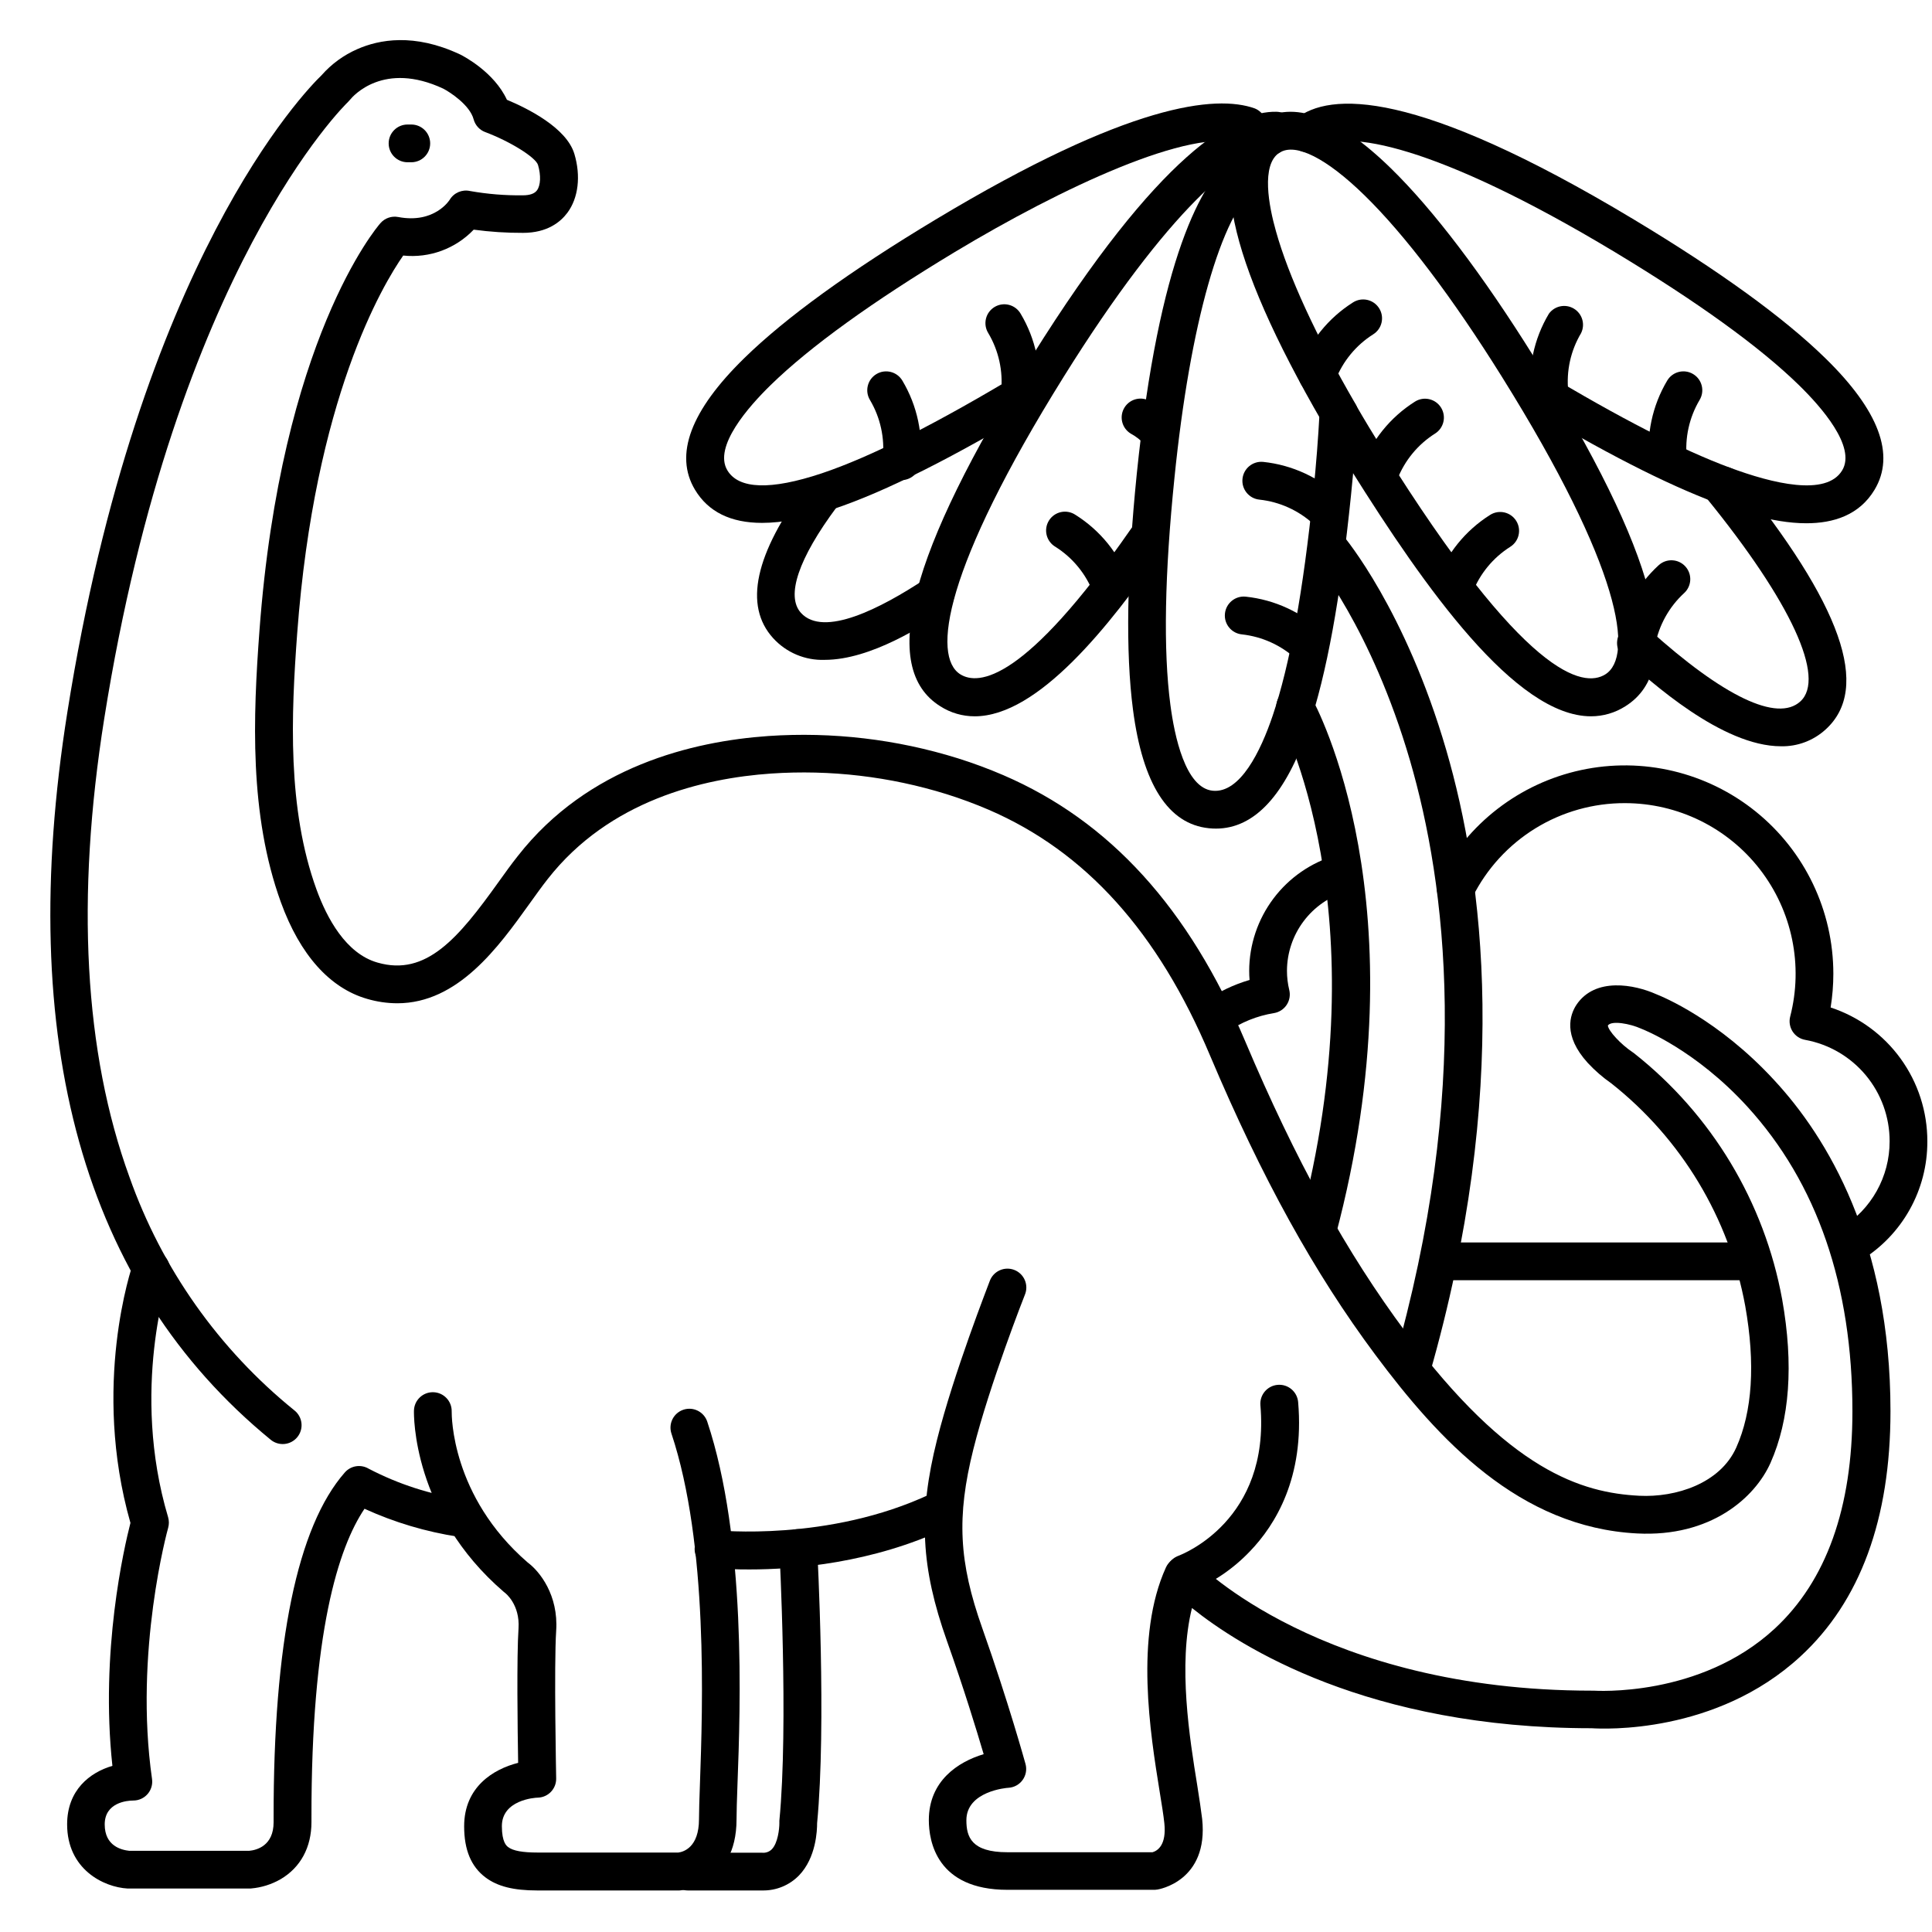 <?xml version="1.0" encoding="UTF-8"?>
<svg width="1200pt" height="1200pt" version="1.1" viewBox="0 0 1200 1200" xmlns="http://www.w3.org/2000/svg">
 <path d="m155.2 1173h-75.891c-15.117-0.82-37.617-12.094-37.617-39.844 0-21.258 14.062-32.273 28.125-36.352-7.688-71.039 7.266-135.56 11.203-150.89-24.281-85.359 0.68-158.62 1.781-161.72 2.242-5.949 8.82-9.027 14.824-6.934s9.242 8.59 7.301 14.645c-0.234 0.727-24.117 71.344-0.492 150.54 0.609 2.144 0.609 4.418 0 6.562-0.234 0.75-21.305 76.922-10.008 155.95 0.484 3.363-0.52 6.773-2.746 9.34-2.227 2.57-5.457 4.043-8.855 4.043-4.102 0-17.789 1.336-17.789 14.836s10.453 15.867 15.305 16.406h74.344c4.688-0.422 15.258-3.047 15.258-17.789v-2.695c-0.141-108.8 14.742-180.98 44.25-214.55 3.715-4.215 9.902-5.199 14.742-2.344 18.555 9.688 38.621 16.156 59.344 19.125 6.402 0.984 10.793 6.969 9.809 13.371-0.984 6.402-6.969 10.793-13.371 9.809-20.148-3.074-39.773-8.926-58.312-17.391-16.195 24.047-33.094 76.758-32.953 191.91v2.742c0 15.633-6.773 28.125-19.078 35.391-5.676 3.277-12.008 5.262-18.539 5.812z"/>
 <path d="m465.63 974.81c-7.934 0.059-15.867-0.293-23.766-1.055-6.434-0.727-11.062-6.527-10.336-12.961s6.527-11.062 12.961-10.336c0.68 0 70.125 7.383 133.59-22.57 5.856-2.758 12.84-0.242 15.598 5.613 2.758 5.856 0.242 12.84-5.613 15.598-46.453 21.914-94.617 25.711-122.44 25.711z"/>
 <path d="m717.35 1173.8h-91.57c-44.109 0-48.867-30.305-48.867-43.312 0-24.281 18.07-36.164 34.055-40.945-4.312-14.648-12.352-40.945-22.805-70.312-16.195-45.68-17.836-78.328-6.211-124.78 10.383-41.578 32.016-96.516 32.812-98.836 1.098-2.953 3.336-5.34 6.211-6.621 2.875-1.285 6.148-1.355 9.078-0.199 2.926 1.156 5.269 3.441 6.492 6.344 1.227 2.902 1.23 6.172 0.016 9.078-0.234 0.539-21.984 55.852-31.992 95.906-10.477 41.93-9.07 70.008 5.578 111.28 16.172 45.609 26.695 83.836 26.812 84.234 0.93 3.402 0.281 7.039-1.77 9.906-2.051 2.871-5.281 4.664-8.801 4.883-1.008 0-26.156 2.086-26.156 20.156 0 10.312 3.07 19.875 25.43 19.875h90.188c3.141-0.914 8.766-4.453 7.336-18.047-0.516-4.922-1.617-11.719-2.906-19.594-5.812-36.047-15.586-96.422 3.891-139.24 1.617-3.559 4.906-6.078 8.766-6.715 3.859-0.633 7.777 0.699 10.453 3.551 0.727 0.773 77.531 79.688 245.46 79.688h0.938c0.656 0 65.977 4.547 112.5-38.508 32.039-29.648 48.281-75 48.281-134.98 0-78.094-21.938-141.75-65.203-189.19-32.297-35.438-65.156-48.164-65.484-48.281l-0.727-0.305c-6.586-2.953-18.094-5.18-20.484-1.898 0.211 3.258 7.992 11.719 15.422 16.641l0.727 0.516c48.316 38.066 81.07 92.465 92.109 152.98 7.219 40.57 4.688 74.766-7.266 101.62-9.703 21.656-37.172 46.125-82.805 43.758-73.219-3.773-123.28-58.195-162.59-110.93-37.945-50.883-70.57-109.95-102.66-185.84-32.273-76.781-77.344-126.77-137.55-152.74-8.496-3.644-17.172-6.859-25.992-9.633-35.277-10.988-72.285-15.344-109.15-12.844-42.188 2.93-100.45 16.664-138.68 65.461-3.703 4.688-7.523 10.055-11.578 15.703-19.031 26.531-44.156 61.523-81.891 61.523-6.348-0.02-12.66-0.941-18.75-2.742-23.18-6.656-41.695-27.375-53.531-59.93-19.828-54.562-17.273-115.73-13.336-168.75 13.406-180.33 72.656-250.34 75.141-253.12 2.738-3.148 6.941-4.602 11.039-3.82 22.688 4.312 31.922-10.594 32.016-10.758 2.602-4.316 7.668-6.484 12.586-5.391 10.828 1.918 21.816 2.812 32.812 2.672 4.312 0 7.242-1.031 8.742-3.047 2.344-3.094 2.578-9.375 0.68-15.82-1.406-4.688-17.32-14.625-32.812-20.414-3.519-1.328-6.188-4.266-7.172-7.898-2.344-8.906-14.648-16.898-18.914-19.102-36.938-17.227-55.922 4.5-57.961 7.031-0.367 0.465-0.766 0.902-1.195 1.312-1.055 0.984-106.92 103.41-151.34 382.78-17.766 111.68-12.516 207.52 15.609 284.86 20.098 56.883 55.574 107.08 102.49 145.01 2.461 1.949 4.035 4.805 4.371 7.926 0.34 3.121-0.59 6.246-2.578 8.676s-4.867 3.961-7.992 4.25-6.238-0.688-8.637-2.711c-116.2-95.25-158.67-247.29-126.21-451.76 44.578-280.45 148.01-386.16 157.9-395.67 6.148-7 13.77-12.551 22.312-16.266 13.336-5.859 35.156-10.055 63.539 3.258l0.281 0.117c2.344 1.172 21.094 11.016 28.992 28.125 12.727 5.297 37.031 17.344 41.906 33.633 4.102 13.711 2.484 27.375-4.336 36.539-4.242 5.695-12.445 12.492-27.539 12.492-10.254 0.043-20.496-0.621-30.656-1.992-11.312 11.855-27.484 17.797-43.781 16.078-12.68 18.141-54.984 88.711-65.859 234.73-3.75 50.625-6.234 108.82 12 159.02 6.398 17.578 18.164 39.844 37.969 45.422 30.211 8.672 50.156-15.211 75-49.922 4.195-5.836 8.133-11.367 12.164-16.406 43.523-55.594 108.59-71.133 155.51-74.414 39.77-2.699 79.691 2 117.75 13.852 9.586 3.008 19.012 6.508 28.242 10.477 66.07 28.477 115.17 82.477 150.12 165.09 31.336 74.109 63.07 131.6 99.867 180.96 64.242 86.18 109.34 99.68 144.98 101.51 22.734 1.148 50.227-7.617 60.234-29.93 10.008-22.312 11.953-52.078 5.578-87.938-10.004-54.668-39.574-103.82-83.18-138.28-5.324-3.703-10.238-7.973-14.648-12.727-15.539-17.109-11.016-29.93-7.031-36.047 11.719-17.508 36.375-12.492 49.406-6.68 4.383 1.711 38.836 15.938 73.266 53.273 33.117 35.602 72.398 100.38 72.398 205.85 0 66.844-18.75 118.1-55.992 152.34-52.477 48.375-122.32 45-129.59 44.531-138.82 0-218.25-50.555-248.27-74.672-8.812 35.391-1.406 81.258 3.281 110.16 1.312 8.203 2.344 15.305 3.047 20.859 4.102 38.812-27.375 43.781-27.703 43.828-0.543 0.098-1.09 0.16-1.641 0.188z"/>
 <path d="m421.88 1174.2h-88.148c-14.812 0-24.75-2.508-32.203-8.109-8.906-6.703-13.242-17.086-13.242-31.734 0-24.516 18.211-35.531 33.539-39.422-0.352-20.531-0.938-66 0.234-83.461 0.984-14.883-8.086-21.914-8.484-22.195-0.262-0.191-0.512-0.395-0.75-0.609-56.672-48.797-55.781-109.88-55.711-112.5 0.156-6.473 5.527-11.594 12-11.438s11.594 5.527 11.438 12c0 2.344-0.305 52.641 47.203 93.75 7.523 5.578 19.172 20.32 17.695 42.422-1.406 21.375 0 90.984 0 91.664 0.145 6.394-4.859 11.723-11.25 11.977-2.344 0-22.477 1.57-22.477 17.695 0 10.055 2.93 12.281 3.891 13.008 3 2.344 9.117 3.398 18.117 3.398h87.609c3.117-0.398 12.82-3.117 12.82-20.742 0-5.109 0.258-12.469 0.586-21.82 1.688-48.305 5.227-148.85-17.695-217.66-0.98-2.949-0.754-6.168 0.641-8.949 1.391-2.777 3.828-4.894 6.777-5.875 6.141-2.047 12.777 1.277 14.824 7.418 24.258 72.82 20.625 176.2 18.75 225.89-0.328 9.117-0.562 16.406-0.562 21.094 0 41.531-34.641 44.133-34.992 44.156z"/>
 <path d="m735.94 989.06c-5.688-0.008-10.547-4.094-11.527-9.695-0.984-5.602 2.199-11.098 7.543-13.039 2.344-0.914 57.023-21.914 50.906-93.445-0.555-6.473 4.238-12.172 10.711-12.727 6.473-0.555 12.172 4.238 12.727 10.711 4.008 46.758-14.062 76.195-29.883 92.625-10.246 10.785-22.672 19.27-36.445 24.891-1.293 0.465-2.656 0.695-4.031 0.68z"/>
 <path d="m473.44 1174.2h-46.219c-6.473 0-11.719-5.246-11.719-11.719s5.246-11.719 11.719-11.719h46.219c2.207 0.207 4.391-0.582 5.953-2.156 3.797-3.914 4.688-12.75 4.688-16.172-0.035-0.516-0.035-1.031 0-1.547 5.766-59.367 0-167.65 0-168.75-0.348-6.473 4.613-12.004 11.086-12.352 6.473-0.348 12.004 4.613 12.352 11.086 0.234 4.5 5.859 110.34 0 171.56 0 4.43-0.562 21.352-11.227 32.414-5.988 6.156-14.266 9.543-22.852 9.352z"/>
 <path d="m255.47 100.78h-2.344c-6.473 0-11.719-5.246-11.719-11.719s5.246-11.719 11.719-11.719h2.344c6.473 0 11.719 5.246 11.719 11.719s-5.246 11.719-11.719 11.719z"/>
 <path d="m818.23 776.25c-1.02 0.008-2.039-0.129-3.023-0.398-6.25-1.66-9.973-8.07-8.32-14.32 52.148-195.87-12.07-315.61-12.727-316.8-1.512-2.715-1.879-5.922-1.027-8.91 0.852-2.988 2.859-5.516 5.574-7.027 5.656-3.144 12.793-1.109 15.938 4.547 2.883 5.156 69.633 128.58 14.906 334.22-1.371 5.129-6.012 8.695-11.32 8.695z"/>
 <path d="m876.56 862.5c-3.684 0.004-7.152-1.723-9.367-4.664-2.215-2.941-2.922-6.75-1.906-10.289 49.219-171.09 32.812-298.48 10.5-375.14-24-82.312-59.367-124.55-59.719-124.97-4.195-4.934-3.598-12.328 1.336-16.523 4.934-4.195 12.328-3.598 16.523 1.336 1.57 1.852 38.977 46.523 64.359 133.59 23.227 79.688 40.242 211.64-10.453 388.17-1.445 5.027-6.043 8.488-11.273 8.484z"/>
 <path d="m512.23 409.85c-12.145 0.43-23.863-4.508-32.039-13.5-18.352-20.203-11.367-52.336 20.789-95.508 3.883-5.176 11.23-6.227 16.406-2.344 5.176 3.883 6.227 11.23 2.344 16.406-23.812 31.992-31.711 55.336-22.242 65.766 14.062 15.469 49.617-2.836 76.992-20.906 5.402-3.566 12.676-2.074 16.242 3.328s2.074 12.676-3.328 16.242c-13.383 8.812-46.289 30.516-75.164 30.516z"/>
 <path d="m755.2 514.66c-1.465 0.004-2.926-0.074-4.383-0.234-25.219-2.578-41.062-27.328-47.086-73.57-4.688-35.789-3.844-85.102 2.344-146.55 13.828-134.51 40.477-181.8 60.328-197.65 5.062-4.047 12.441-3.223 16.488 1.84s3.223 12.441-1.84 16.488c-22.547 18-41.859 85.922-51.562 181.71-6.094 59.648-7.031 107.16-2.531 141.14 2.508 19.148 9.234 51.562 26.25 53.297 17.016 1.734 29.789-24.445 37.312-46.711 10.641-31.57 18.914-77.016 25.242-138.91 1.734-17.086 3.023-33.633 3.844-49.219 0.336-6.473 5.856-11.445 12.328-11.109 6.473 0.336 11.445 5.856 11.109 12.328-0.82 15.961-2.133 32.812-3.938 50.391-6.492 63.656-15.117 110.77-26.344 144.02-14.109 41.672-33.445 62.742-57.562 62.742z"/>
 <path d="m824.44 329.27c-3.207 0-6.273-1.312-8.484-3.633-9.297-8.582-21.102-13.945-33.68-15.305-6.473-0.648-11.195-6.418-10.547-12.891 0.648-6.473 6.418-11.195 12.891-10.547 18.156 1.914 35.156 9.832 48.305 22.5 3.211 3.402 4.086 8.391 2.231 12.684-1.852 4.297-6.082 7.074-10.762 7.074z"/>
 <path d="m813.54 412.97c-3.207 0-6.273-1.312-8.484-3.633-9.312-8.559-21.109-13.918-33.68-15.305-6.473-0.648-11.195-6.418-10.547-12.891s6.418-11.195 12.891-10.547c18.164 1.91 35.172 9.828 48.328 22.5 3.211 3.402 4.086 8.391 2.231 12.684-1.852 4.297-6.082 7.074-10.762 7.074z"/>
 <path d="m1106.2 463.52c-36.609 0-80.906-40.008-97.945-55.383-4.809-4.336-5.191-11.75-0.855-16.559 4.336-4.809 11.75-5.191 16.559-0.855 46.5 42 79.969 57.961 94.242 44.977 16.008-14.555-5.695-61.688-58.055-126.09-1.961-2.41-2.883-5.504-2.566-8.598 0.32-3.09 1.855-5.93 4.266-7.891 5.023-4.082 12.406-3.324 16.488 1.699 65.625 80.789 83.883 132.54 55.641 158.23-7.562 6.938-17.512 10.691-27.773 10.477z"/>
 <path d="m1016.4 410.91c-0.492 0.035-0.984 0.035-1.477 0-6.379-0.805-10.918-6.598-10.172-12.984 3.039-18.031 12.012-34.527 25.5-46.875 4.789-4.356 12.203-4.004 16.559 0.785 4.356 4.789 4.004 12.203-0.785 16.559-9.324 8.582-15.637 19.941-18 32.391-0.797 5.809-5.762 10.133-11.625 10.125z"/>
 <path d="m473.3 324.77c-19.43 0-33.352-6.844-41.602-20.531-13.078-21.727-2.766-49.219 30.609-81.82 25.781-25.219 65.766-54.141 118.71-85.992 120.33-72.398 174.19-77.578 198.21-69.141 5.883 2.297 8.887 8.84 6.797 14.797-2.09 5.961-8.527 9.188-14.555 7.305-31.148-10.898-112.5 27.516-178.38 67.125-51.375 30.984-89.883 58.734-114.42 82.664-13.828 13.5-35.695 38.32-26.883 52.969 7.031 11.719 26.812 12.445 58.594 1.852 30.469-10.219 71.508-30.891 125.16-63.281 5.547-3.34 12.75-1.551 16.09 3.996s1.551 12.75-3.996 16.09c-55.148 33.188-97.617 54.539-129.82 65.32-17.078 5.781-31.914 8.664-44.508 8.648z"/>
 <path d="m633.4 256.71c-3.445 0.004-6.723-1.508-8.953-4.137-2.231-2.625-3.191-6.102-2.625-9.504 1.277-12.59-1.516-25.254-7.969-36.141-1.668-2.664-2.195-5.891-1.461-8.949 0.73-3.059 2.664-5.691 5.359-7.312 2.695-1.621 5.93-2.086 8.973-1.301 3.043 0.789 5.644 2.769 7.215 5.492 9.367 15.676 13.234 34.027 10.992 52.148-0.98 5.606-5.84 9.695-11.531 9.703z"/>
 <path d="m559.9 298.22c-3.453 0.008-6.731-1.508-8.961-4.144-2.234-2.633-3.191-6.117-2.617-9.52 1.273-12.582-1.52-25.238-7.969-36.117-3.34-5.547-1.551-12.75 3.996-16.09s12.75-1.551 16.09 3.996c9.367 15.676 13.234 34.027 10.992 52.148-0.969 5.613-5.836 9.719-11.531 9.727z"/>
 <path d="m1122 325.01c-21.984 0-45.047-8.602-55.734-12.586-5.965-2.324-8.961-9.008-6.727-15.008s8.871-9.098 14.906-6.953c26.391 9.82 59.906 18.094 69.773 1.688 8.812-14.648-13.055-39.469-26.883-52.969-24.539-23.93-63.047-51.68-114.42-82.664-111.23-66.938-168.23-76.57-183.26-64.5-2.426 1.949-5.523 2.856-8.617 2.519-3.09-0.336-5.922-1.887-7.871-4.312-4.059-5.047-3.254-12.43 1.793-16.488 20.672-16.617 73.875-19.219 210.02 62.695 52.945 31.852 92.883 60.773 118.71 85.992 33.375 32.555 43.688 60.094 30.609 81.82-9.492 15.773-25.57 20.766-42.305 20.766z"/>
 <path d="m1070.3 313.15c-1.398 0-2.785-0.246-4.102-0.727-31.711-11.836-71.016-31.945-120.14-61.523-2.723-1.57-4.703-4.172-5.492-7.215-0.785-3.043-0.32-6.277 1.301-8.973 1.621-2.695 4.254-4.629 7.312-5.359 3.059-0.734 6.285-0.207 8.949 1.461 47.883 28.828 85.922 48.328 116.25 59.648 5.293 1.992 8.41 7.477 7.41 13.043s-5.832 9.621-11.488 9.645z"/>
 <path d="m962.58 256.71c-5.691-0.008-10.551-4.098-11.531-9.703-2.242-18.121 1.625-36.473 10.992-52.148 3.578-4.926 10.328-6.293 15.539-3.148 5.211 3.148 7.148 9.758 4.453 15.219-6.465 10.855-9.258 23.504-7.969 36.07 0.59 3.41-0.359 6.906-2.594 9.555-2.234 2.644-5.523 4.164-8.984 4.156z"/>
 <path d="m1036.1 298.17c-5.684-0.004-10.543-4.086-11.531-9.68-2.219-18.121 1.645-36.465 10.992-52.148 3.34-5.547 10.543-7.336 16.09-3.996s7.336 10.543 3.996 16.09c-6.445 10.887-9.234 23.551-7.969 36.141 1.031 6.363-3.273 12.363-9.633 13.43-0.641 0.113-1.293 0.168-1.945 0.164z"/>
 <path d="m605.37 444.91c-7.551 0.016-14.945-2.141-21.305-6.211-38.133-23.789-19.523-94.875 56.859-217.29 79.031-126.56 126.26-152.51 151.83-151.99 6.473 0.07 11.66 5.375 11.59 11.848-0.07 6.473-5.375 11.66-11.848 11.59h-0.633c-20.906 0-66.164 36.961-131.04 140.95-74.578 119.53-82.031 173.91-64.359 185.02 11.273 7.031 39.961 4.688 105.66-89.859 1.723-2.664 4.457-4.516 7.57-5.129 3.113-0.617 6.344 0.059 8.953 1.871 2.606 1.809 4.367 4.598 4.879 7.731 0.516 3.133-0.266 6.34-2.16 8.887-31.969 46.031-76.453 102.59-115.99 102.59z"/>
 <path d="m719.74 279.98c-3.234-0.004-6.32-1.344-8.531-3.703-2.59-2.828-5.633-5.203-9-7.031-2.641-1.645-4.516-4.269-5.219-7.297-0.703-3.027-0.176-6.211 1.469-8.852 3.422-5.496 10.652-7.172 16.148-3.75 5.082 2.879 9.691 6.523 13.664 10.805 3.211 3.402 4.086 8.391 2.231 12.684-1.852 4.297-6.082 7.074-10.762 7.074z"/>
 <path d="m690.21 376.43c-5.117 0-9.645-3.32-11.18-8.203-4.551-11.789-12.766-21.805-23.438-28.57-2.746-1.59-4.731-4.231-5.496-7.309-0.766-3.082-0.25-6.34 1.43-9.031 1.68-2.695 4.379-4.59 7.484-5.258 3.102-0.664 6.344-0.043 8.98 1.723 15.461 9.711 27.238 24.301 33.469 41.461 1.102 3.559 0.449 7.43-1.762 10.426-2.211 2.996-5.715 4.766-9.441 4.762z"/>
 <path d="m988.2 444.91c-46.875 0-103.12-79.688-148.9-152.79-6.211-9.938-12.164-19.805-17.672-29.32-2.91-5.566-0.918-12.434 4.519-15.578 5.438-3.141 12.387-1.441 15.754 3.859 5.391 9.375 11.203 18.961 17.273 28.688 87.984 141 124.22 147.66 137.91 139.1 17.789-11.109 10.219-65.625-64.336-185.02-30.633-49.078-60.094-87.984-85.195-112.5-23.602-23.062-42.82-32.812-52.711-26.555-5.496 3.43-12.73 1.758-16.16-3.738-3.43-5.496-1.758-12.73 3.738-16.16 20.719-12.914 48.141-2.93 81.516 29.672 26.414 25.781 57.094 66.258 88.688 116.91 76.406 122.34 95.039 193.36 56.883 217.22-6.363 4.059-13.758 6.211-21.305 6.211z"/>
 <path d="m831.77 268.64c-4.184 0.004-8.051-2.219-10.148-5.836-60.047-103.43-73.242-166.71-39.211-187.97 5.496-3.43 12.73-1.758 16.16 3.738 3.43 5.496 1.758 12.73-3.738 16.16-11.859 7.383-6.609 33.727-2.344 48.773 7.781 27.938 24.891 65.133 49.5 107.53 1.562 2.691 1.992 5.894 1.191 8.898-0.801 3.008-2.762 5.574-5.457 7.133-1.805 1.051-3.863 1.594-5.953 1.57z"/>
 <path d="m818.23 244.45c-1.176 0-2.344-0.172-3.469-0.516-2.973-0.918-5.457-2.981-6.91-5.731-1.449-2.754-1.746-5.969-0.824-8.941 6.231-17.16 18-31.754 33.445-41.484 5.496-3.43 12.73-1.758 16.16 3.738 3.43 5.496 1.758 12.73-3.738 16.16-10.66 6.75-18.875 16.738-23.438 28.5-1.516 4.926-6.07 8.285-11.227 8.273z"/>
 <path d="m856.69 306.09c-1.176 0.004-2.348-0.176-3.469-0.539-6.18-1.91-9.641-8.469-7.734-14.648 6.227-17.156 17.984-31.75 33.422-41.484 5.496-3.422 12.727-1.746 16.148 3.75 3.422 5.496 1.746 12.727-3.75 16.148-10.66 6.75-18.875 16.738-23.438 28.5-1.512 4.91-6.043 8.266-11.18 8.273z"/>
 <path d="m903.35 376.43c-1.176 0-2.344-0.172-3.469-0.516-2.973-0.918-5.457-2.981-6.91-5.731-1.449-2.754-1.746-5.969-0.824-8.941 6.227-17.156 17.996-31.746 33.445-41.461 5.488-3.43 12.719-1.762 16.148 3.727 3.43 5.488 1.762 12.719-3.727 16.148-10.66 6.75-18.875 16.738-23.438 28.5-1.516 4.926-6.07 8.285-11.227 8.273z"/>
 <path d="m1085.4 795.16h-190.71c-6.473 0-11.719-5.246-11.719-11.719 0-6.473 5.246-11.719 11.719-11.719h190.71c6.473 0 11.719 5.246 11.719 11.719 0 6.473-5.246 11.719-11.719 11.719z"/>
 <path d="m1149.7 784.43c-5.234-0.004-9.832-3.481-11.262-8.516-1.434-5.031 0.648-10.406 5.098-13.164 18.777-11.469 30.203-31.906 30.141-53.906 0.02-14.988-5.227-29.504-14.82-41.016-9.598-11.512-22.934-19.285-37.68-21.961-3.207-0.582-6.023-2.469-7.781-5.211-1.754-2.746-2.289-6.098-1.477-9.25 8.203-31.746 1.262-65.504-18.812-91.434-20.07-25.93-51.008-41.113-83.797-41.129-19.641-0.066-38.906 5.356-55.633 15.648-16.723 10.297-30.242 25.055-39.031 42.617-2.918 5.781-9.969 8.098-15.75 5.18-5.781-2.918-8.098-9.969-5.18-15.75 17.617-34.922 50.078-60.004 88.316-68.238 38.234-8.234 78.145 1.262 108.57 25.832 30.43 24.57 48.121 61.582 48.125 100.7-0.008 7.012-0.574 14.008-1.688 20.93 17.488 5.754 32.715 16.887 43.504 31.805 10.785 14.922 16.586 32.871 16.566 51.281 0.141 30.18-15.516 58.238-41.273 73.969-1.859 1.094-3.984 1.652-6.141 1.617z"/>
 <path d="m755.32 643.17c-5.125 0.004-9.66-3.328-11.191-8.219-1.531-4.894 0.297-10.215 4.512-13.133 8.387-5.848 17.676-10.289 27.492-13.148-0.164-1.922-0.234-3.844-0.234-5.766 0.059-16.164 5.34-31.875 15.055-44.793 9.711-12.922 23.34-22.355 38.852-26.902 6.125-1.555 12.379 2.027 14.137 8.098 1.758 6.07-1.613 12.441-7.621 14.402-10.633 3.141-19.973 9.625-26.629 18.488-6.66 8.867-10.281 19.645-10.332 30.73-0.008 4.043 0.473 8.07 1.43 12 0.762 3.16 0.176 6.5-1.617 9.211-1.793 2.719-4.637 4.57-7.852 5.109-10.539 1.699-20.562 5.754-29.32 11.859-1.965 1.352-4.297 2.07-6.68 2.062z"/>
</svg>
